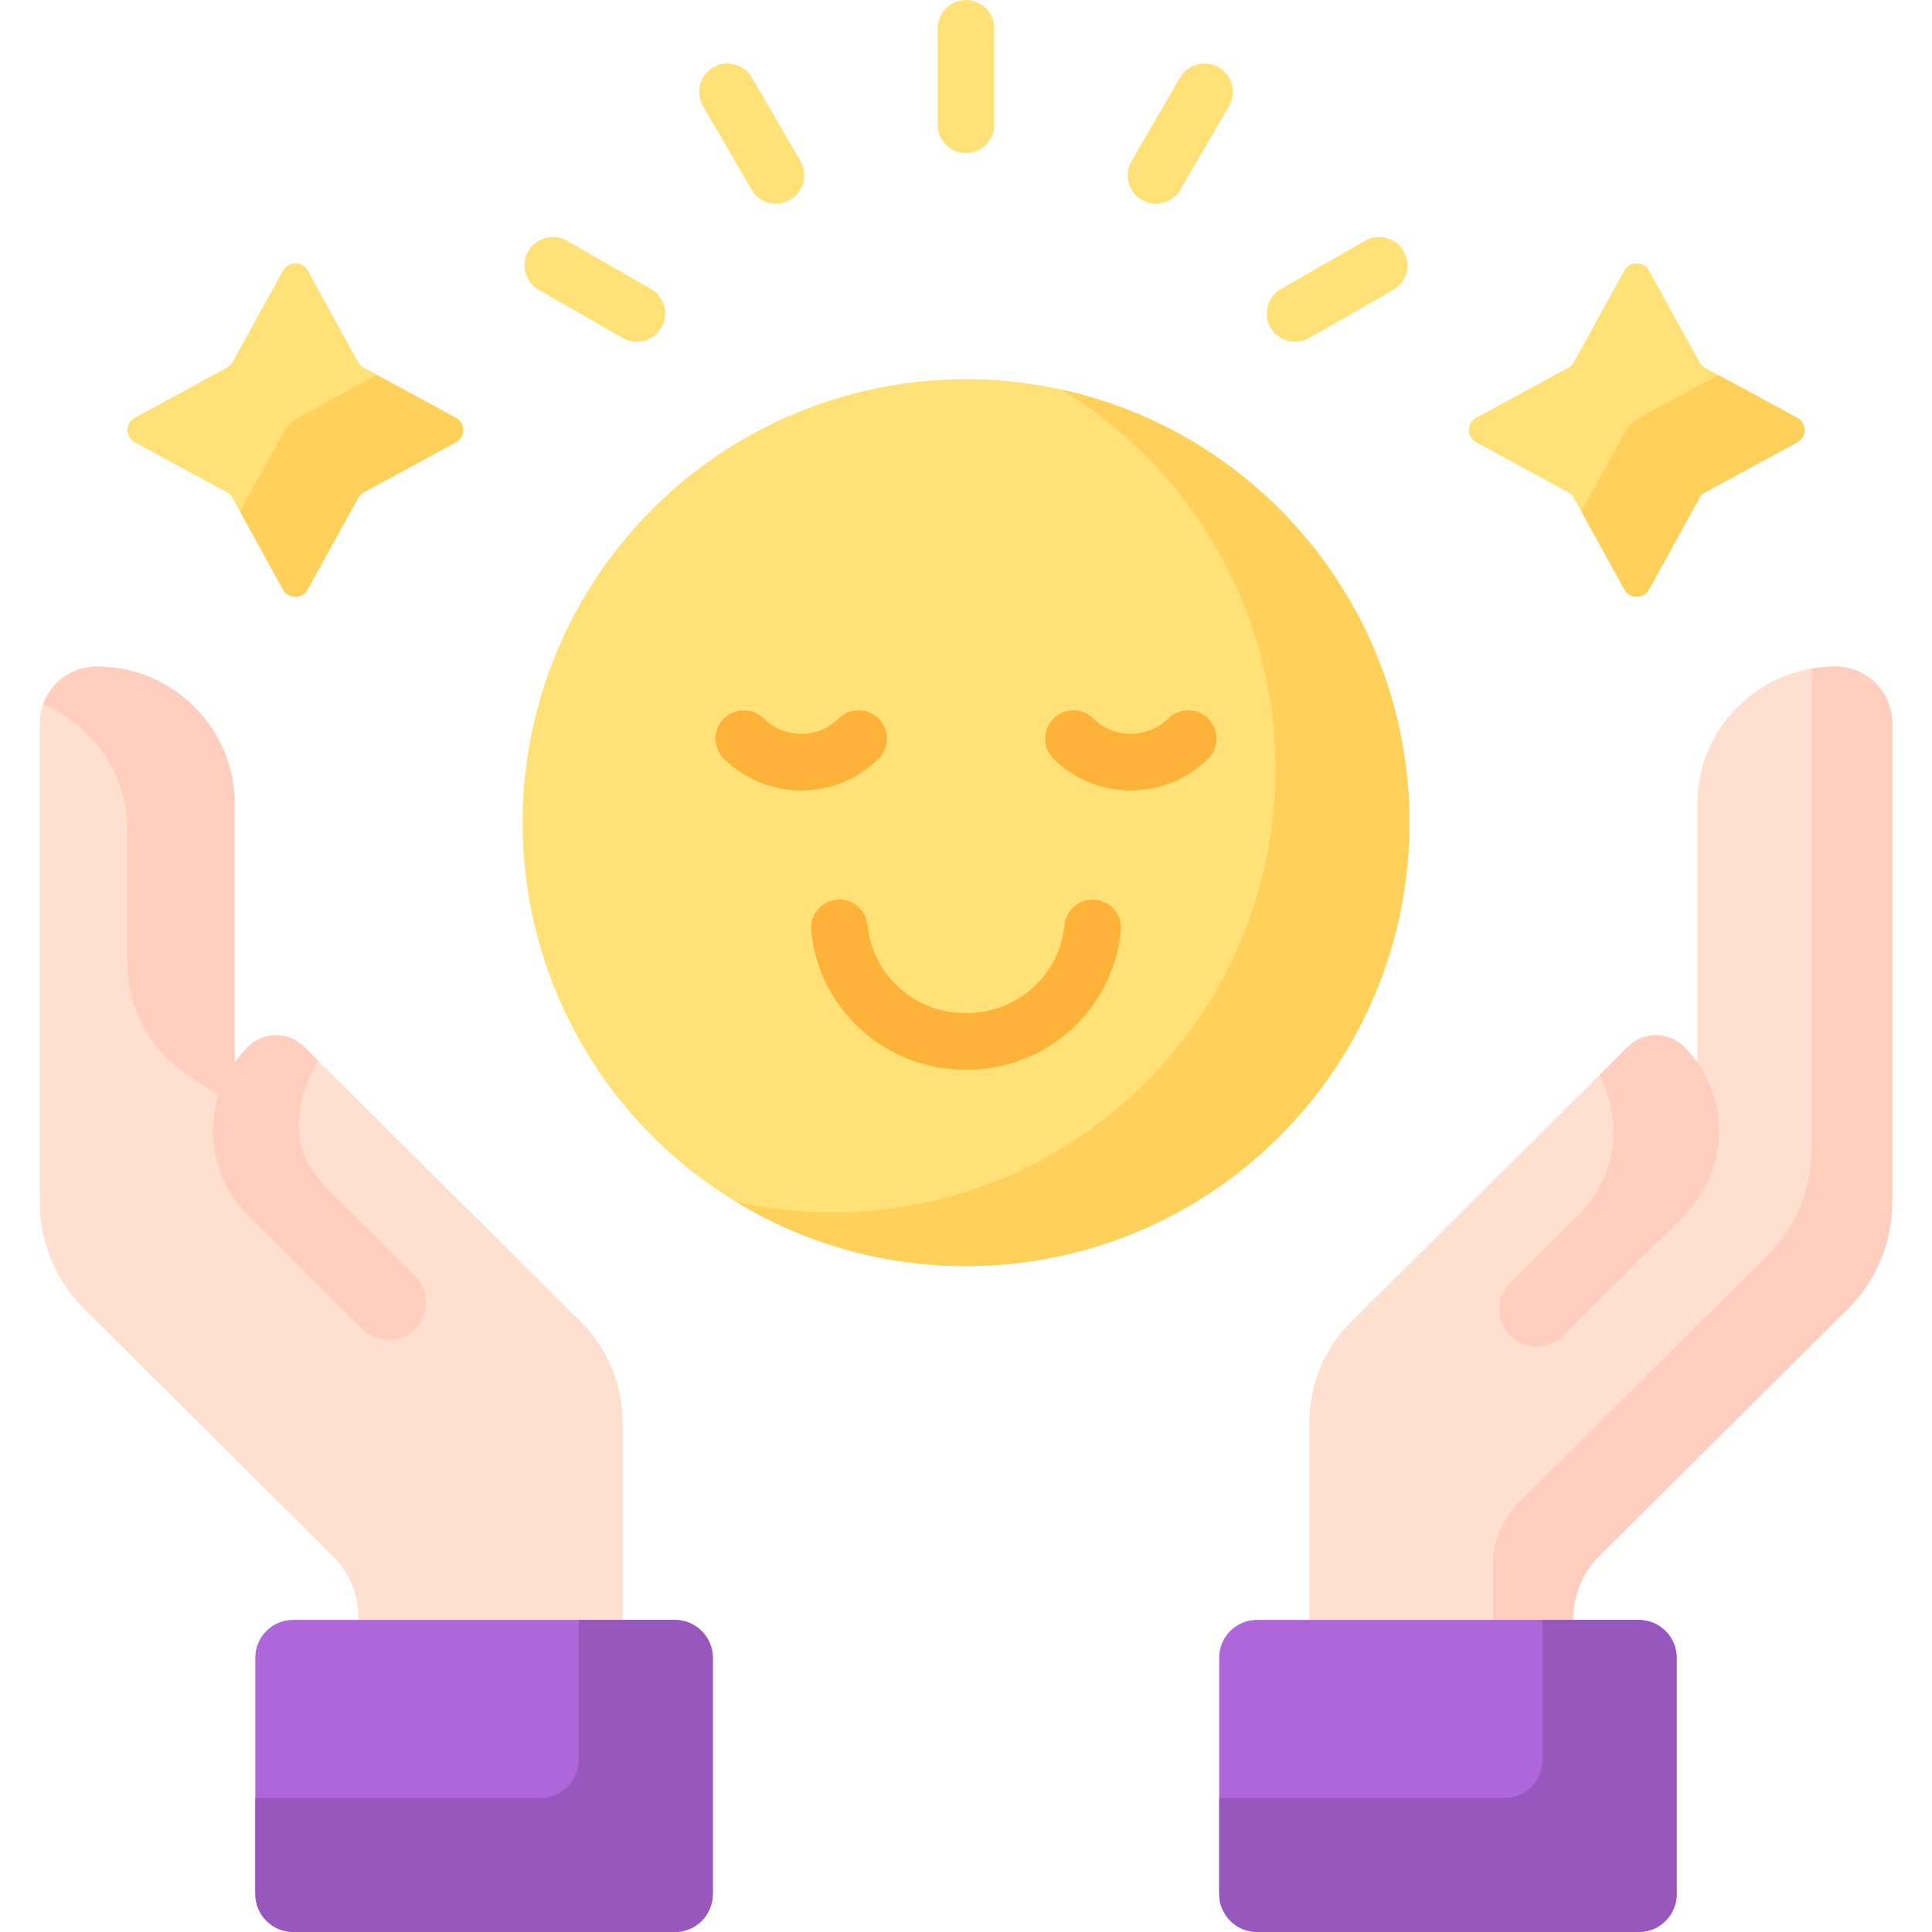 <svg id="Capa_1" enable-background="new 0 0 512 512" viewBox="0 0 512 512" xmlns="http://www.w3.org/2000/svg"><g><g><g><g><g><path d="m81.532 71.706 13.363 24.271c.342.621.855 1.131 1.48 1.47l24.433 13.274c2.583 1.403 2.583 5.087 0 6.49l-24.433 13.274c-.625.339-1.138.85-1.48 1.47l-13.363 24.271c-1.412 2.565-5.121 2.565-6.534 0l-13.363-24.271c-.342-.621-.855-1.131-1.48-1.47l-24.433-13.274c-2.583-1.403-2.583-5.087 0-6.49l24.433-13.274c.625-.339 1.138-.85 1.48-1.47l13.363-24.271c1.412-2.565 5.121-2.565 6.534 0z" fill="#ffe177"/></g><g><path d="m437.002 71.706 13.363 24.271c.342.621.855 1.131 1.48 1.47l24.433 13.274c2.583 1.403 2.583 5.087 0 6.49l-24.433 13.274c-.625.339-1.138.85-1.48 1.47l-13.363 24.271c-1.412 2.565-5.121 2.565-6.534 0l-13.363-24.271c-.342-.621-.855-1.131-1.48-1.47l-24.433-13.274c-2.583-1.403-2.583-5.087 0-6.49l24.433-13.274c.625-.339 1.138-.85 1.48-1.47l13.363-24.271c1.413-2.565 5.122-2.565 6.534 0z" fill="#ffe177"/></g><g><g><path d="m476.279 110.721-20.91-11.36-20.795 11.298c-1.706.927-3.11 2.323-4.046 4.024l-11.466 20.826 11.407 20.718c1.417 2.574 5.117 2.574 6.534 0l13.361-24.267c.343-.623.857-1.134 1.482-1.474l24.433-13.274c2.573-1.399 2.573-5.093 0-6.491z" fill="#ffd15b"/></g></g><g><g><path d="m120.815 110.721-20.91-11.36-20.795 11.298c-1.706.927-3.11 2.323-4.046 4.024l-11.466 20.826 11.407 20.718c1.417 2.574 5.117 2.574 6.534 0l13.361-24.267c.343-.623.857-1.134 1.482-1.474l24.433-13.274c2.574-1.399 2.574-5.093 0-6.491z" fill="#ffd15b"/></g></g></g><g><g><circle cx="256" cy="218.01" fill="#ffe177" r="117.515"/></g><g><path d="m281.303 103.235c33.978 20.598 56.683 57.929 56.683 100.564 0 64.902-52.613 117.515-117.515 117.515-8.688 0-17.153-.951-25.303-2.74 17.745 10.757 38.565 16.951 60.832 16.951 64.902 0 117.515-52.613 117.515-117.515 0-56.214-39.473-103.201-92.212-114.775z" fill="#ffd15b"/></g></g><g><g><path d="m95.051 428.914v1.395h69.944v-53.427c0-9.996-3.998-19.583-11.114-26.652l-73.331-72.844c-4.063-4.036-10.668-4.088-14.743-.064-1.362 1.344-2.565 2.785-3.63 4.293v-68.635c0-20.021-16.291-36.262-36.424-36.356-8.361-.039-15.203 6.666-15.203 14.971v127.032c0 10.624 4.249 20.812 11.811 28.324l65.744 65.306c4.448 4.418 6.946 10.41 6.946 16.657z" fill="#ffdfcf"/></g><g><g><g><path d="m501.449 191.595c0-8.305-6.842-15.01-15.203-14.971-20.132.094-36.424 16.335-36.424 36.356v68.635c-1.065-1.508-2.269-2.949-3.63-4.293-4.075-4.023-10.68-3.971-14.743.064l-73.332 72.844c-7.116 7.068-11.113 16.655-11.113 26.652v53.427h69.944v-1.395c0-6.248 2.499-12.24 6.946-16.657l65.744-65.306c7.562-7.512 11.811-17.701 11.811-28.324z" fill="#ffdfcf"/></g><g><path d="m501.449 191.595c0-8.305-6.842-15.01-15.203-14.971-2.089.01-4.133.203-6.125.547.001.072.011.141.011.213v127.032c0 10.624-4.249 20.812-11.811 28.324l-65.744 65.306c-4.447 4.418-6.946 10.41-6.946 16.657v15.606h21.317v-1.395c0-6.248 2.499-12.24 6.946-16.657l65.744-65.306c7.562-7.512 11.811-17.701 11.811-28.324z" fill="#ffcebf"/></g></g></g></g><g><g><path d="m178.901 512h-101.24c-5.523 0-10-4.477-10-10v-62.706c0-5.523 4.477-10 10-10h101.24c5.523 0 10 4.477 10 10v62.706c0 5.523-4.477 10-10 10z" fill="#af66da"/></g><g><path d="m178.75 429.294h-25.377v37.027c0 5.606-4.545 10.151-10.151 10.151h-75.561v25.377c0 5.606 4.545 10.151 10.151 10.151h100.938c5.606 0 10.151-4.545 10.151-10.151v-62.404c0-5.606-4.545-10.151-10.151-10.151z" fill="#9857bd"/></g><g><path d="m434.339 512h-101.24c-5.523 0-10-4.477-10-10v-62.706c0-5.523 4.477-10 10-10h101.24c5.523 0 10 4.477 10 10v62.706c0 5.523-4.477 10-10 10z" fill="#af66da"/></g><g><path d="m434.188 429.294h-25.377v37.027c0 5.606-4.545 10.151-10.151 10.151h-75.561v25.377c0 5.606 4.545 10.151 10.151 10.151h100.938c5.606 0 10.151-4.545 10.151-10.151v-62.404c0-5.606-4.545-10.151-10.151-10.151z" fill="#9857bd"/></g></g></g></g><g><g><path d="m256 283.514c-21.311 0-38.949-15.851-41.026-36.87-.407-4.122 2.604-7.794 6.726-8.202 4.126-.401 7.794 2.604 8.202 6.726 1.315 13.309 12.535 23.346 26.099 23.346s24.783-10.036 26.098-23.345c.408-4.122 4.083-7.125 8.201-6.727 4.122.408 7.134 4.079 6.727 8.201-2.078 21.02-19.715 36.871-41.027 36.871z" fill="#feb237"/></g><g><g><g><path d="m299.675 209.473c-7.419 0-14.837-2.805-20.485-8.416-2.938-2.919-2.955-7.668-.035-10.606 2.919-2.939 7.668-2.955 10.606-.035 5.467 5.43 14.361 5.43 19.828 0 2.939-2.918 7.688-2.903 10.606.035 2.919 2.938 2.903 7.688-.035 10.606-5.648 5.61-13.067 8.416-20.485 8.416z" fill="#feb237"/></g></g><g><g><path d="m212.325 209.473c-7.418 0-14.837-2.805-20.485-8.416-2.938-2.919-2.955-7.668-.035-10.606 2.919-2.939 7.668-2.955 10.606-.035 5.467 5.43 14.361 5.429 19.828 0 2.939-2.918 7.688-2.903 10.606.035 2.919 2.938 2.903 7.688-.035 10.606-5.647 5.61-13.066 8.416-20.485 8.416z" fill="#feb237"/></g></g></g><g><g id="_x3C_Radial_Repeat_x3E__00000096763271384874989260000015570540461512400006_"><g id="_x3C_Radial_Repeat_x3E__00000106134689904176382520000016306226972728508042_"><g><path d="m168.776 90.578c-1.266 0-2.548-.321-3.725-.996l-22.283-12.78c-3.593-2.061-4.835-6.644-2.774-10.237 2.06-3.593 6.644-4.835 10.237-2.774l22.283 12.78c3.593 2.061 4.835 6.644 2.774 10.237-1.385 2.417-3.913 3.77-6.512 3.77z" fill="#ffe177"/></g></g></g><g id="_x3C_Radial_Repeat_x3E__00000098918293073678794840000017032315446433873318_"><g id="_x3C_Radial_Repeat_x3E__00000176020376828659331760000002829888150391551366_"><g><path d="m205.65 53.962c-2.584 0-5.099-1.337-6.491-3.732l-12.865-22.135c-2.082-3.582-.866-8.172 2.715-10.253s8.171-.866 10.253 2.715l12.865 22.135c2.082 3.582.866 8.172-2.715 10.253-1.185.689-2.482 1.017-3.762 1.017z" fill="#ffe177"/></g></g></g><g id="_x3C_Radial_Repeat_x3E__00000150074404520912117340000017827322553832147336_"><g id="_x3C_Radial_Repeat_x3E__00000126324900649218505800000002296400545978727081_"><g><path d="m255.996 40.559c-4.142 0-7.5-3.358-7.5-7.5v-25.559c0-4.142 3.358-7.5 7.5-7.5s7.5 3.358 7.5 7.5v25.559c0 4.142-3.358 7.5-7.5 7.5z" fill="#ffe177"/></g></g></g><g id="_x3C_Radial_Repeat_x3E__00000024692922398055446130000008015277324915254147_"><g id="_x3C_Radial_Repeat_x3E__00000055704997512845965890000014025081045418608303_"><g><path d="m306.341 53.962c-1.28 0-2.576-.328-3.762-1.017-3.582-2.082-4.797-6.672-2.716-10.253l12.865-22.135c2.082-3.582 6.672-4.797 10.253-2.716 3.582 2.082 4.797 6.672 2.716 10.253l-12.865 22.135c-1.392 2.396-3.907 3.733-6.491 3.733z" fill="#ffe177"/></g></g></g><g id="_x3C_Radial_Repeat_x3E__00000171712690578349144620000018144712444148466106_"><g id="_x3C_Radial_Repeat_x3E__00000148634306487240763800000008854507913183271556_"><g><path d="m343.215 90.577c-2.6 0-5.126-1.353-6.513-3.77-2.061-3.593-.818-8.177 2.774-10.237l22.283-12.779c3.594-2.062 8.176-.819 10.237 2.774s.818 8.177-2.774 10.237l-22.283 12.779c-1.176.675-2.459.996-3.724.996z" fill="#ffe177"/></g></g></g></g></g><g fill="#ffcebf"><path d="m446.262 277.39c-4.096-4.07-10.715-4.074-14.812-.004l-7.581 7.531c6.385 11.943 4.516 27.097-5.611 37.157l-18.011 17.891c-3.81 3.785-3.9 9.919-.202 13.814 3.819 4.022 10.201 4.114 14.133.202l32.079-31.907c12.422-12.339 12.423-32.343.005-44.684z"/><path d="m109.946 338.137-23.416-23.275c-10.122-10.055-8.706-21.911-2.332-33.851l-3.648-3.624c-4.089-4.062-10.719-4.062-14.808 0-1.335 1.326-2.517 2.745-3.565 4.229v-68.636c0-20.021-16.291-36.262-36.424-36.356-6.594-.031-12.228 4.141-14.321 9.978 13.119 5.527 22.322 18.437 22.322 33.484v35.184c0 11.904 5.987 23.01 15.932 29.553l8.213 5.403c-3.442 10.874-.834 23.23 7.842 31.848l30.264 30.086c3.304 3.284 8.452 3.817 12.358 1.278 5.281-3.433 6.049-10.861 1.583-15.301z"/></g></g><g/><g/><g/><g/><g/><g/><g/><g/><g/><g/><g/><g/><g/><g/><g/></svg>